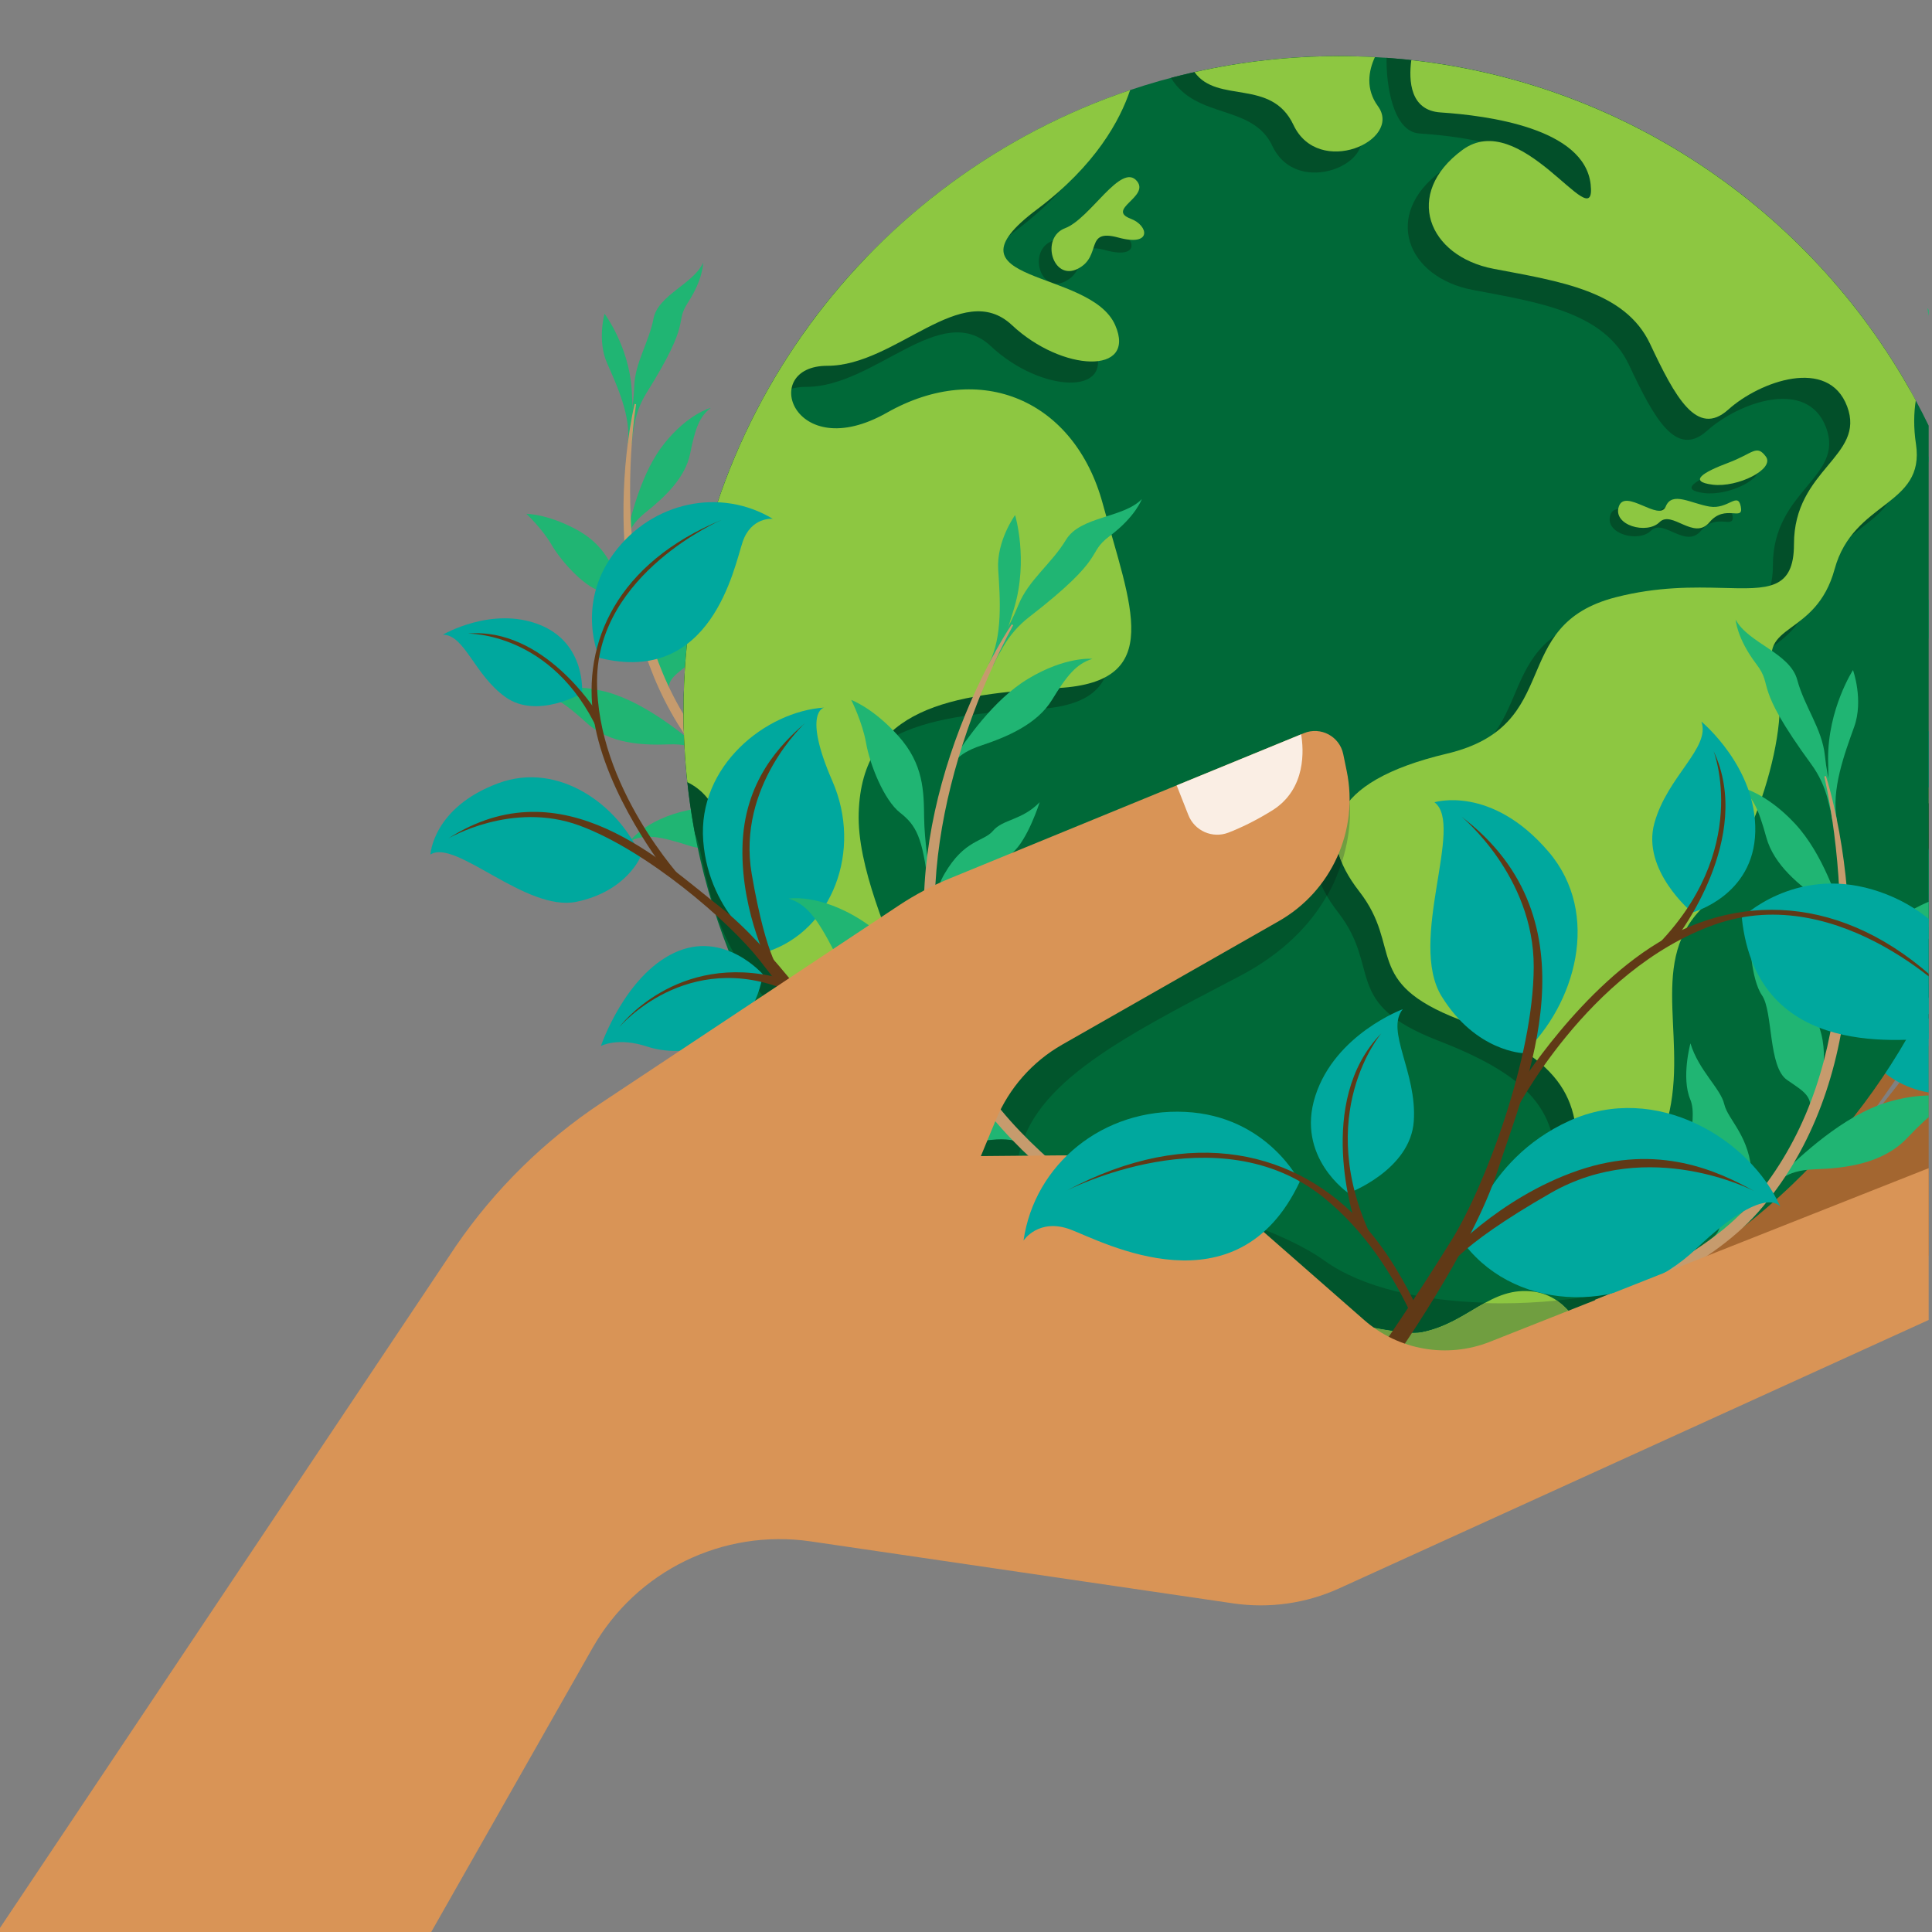 <?xml version="1.0" encoding="UTF-8"?><svg id="Layer_1" xmlns="http://www.w3.org/2000/svg" xmlns:xlink="http://www.w3.org/1999/xlink" viewBox="0 0 1200 1200"><rect x="0" y="0" width="1200" height="1200" fill="#808080" stroke="none"/><defs><style>.cls-1{fill:#024f29;}.cls-1,.cls-2,.cls-3,.cls-4,.cls-5,.cls-6,.cls-7,.cls-8,.cls-9,.cls-10,.cls-11,.cls-12,.cls-13,.cls-14,.cls-15,.cls-16{stroke-width:0px;}.cls-2{fill:#20b573;}.cls-17{clip-path:url(#clippath);}.cls-3{fill:none;}.cls-4{fill:#709e40;}.cls-5{fill:#01552c;}.cls-6{fill:#603916;}.cls-7{fill:#faeee4;}.cls-8{fill:#d99456;}.cls-9{fill:#034022;}.cls-10{fill:#825225;}.cls-11{fill:#8dc741;}.cls-12{fill:#ccc;}.cls-13{fill:#00a89e;}.cls-14{fill:#c69b6d;}.cls-15{fill:#a36630;}.cls-16{fill:#006938;}</style><clipPath id="clippath"><rect class="cls-3" x="-60.07" y="-193.43" width="1258" height="1501.47"/></clipPath></defs><g class="cls-17"><path class="cls-15" d="M1188.96,544.28l-138.7,224.94-292.23,35.39-49.48-75.4,258.39-8.02c20.02-.62,38.44-11.08,49.22-27.95l89.49-139.99c14.85-23.25,42.92-34.36,69.66-27.58l6.81,1.72c7.4,1.88,10.85,10.4,6.85,16.89"/><path class="cls-15" d="M1275.4,531.35l-178.83,254.1-335.72,67.84-52.3-91.33,295.92-23.52c17.43-1.38,33.38-10.32,43.67-24.45l128.24-176.19c18.94-26.02,52.42-36.98,83.08-27.19l10.03,3.21c7.38,2.36,10.35,11.2,5.9,17.54"/><path class="cls-15" d="M1361.4,565.46l-186.44,244.24-338.09,54.78-48.72-93.29,324.13-13.16,152.03-192.71c19.94-25.27,53.82-34.92,84.08-23.95l6.65,2.41c8.9,3.23,12.11,14.16,6.36,21.68"/><path class="cls-13" d="M1173.06,438.3s12.27,6.5-18.59,42.13c-30.86,35.63-27.36,88.6,7.1,113.16,0,0,41.05-10.3,58.44-53.83,17.39-43.53-13.24-88.42-46.95-101.46"/><path class="cls-13" d="M1152.5,615.19s31.31-19.52,56.55,3.5c25.24,23.02,26.33,68.93,26.33,68.93,0,0-8.19-8.59-27.77-8.25-20.98.37-60.82-14.86-55.11-64.18"/><path class="cls-6" d="M1181.44,450.89s29.11,49.85,3.73,99.48c-25.39,49.63-36.49,53.69-36.49,53.69l6.62.27s28.62-27.79,40.27-67.91c11.65-40.11-3.85-68.79-14.12-85.53"/><path class="cls-6" d="M1143.63,611.84l-7.09,6.09c68.53-6.82,93.71,52.8,93.71,52.8,0,0-19.52-55.69-86.61-58.89"/><path class="cls-6" d="M1371.66,585.55s-30.78-34.26-75.4-32.01c-44.62,2.25-106.39,29.03-131.87,46.53-27.98,19.22-54.18,39.18-61.42,44.76-1.11.85-2.69.69-3.6-.38l-2.29-2.66c-.82-.96-.69-2.41.3-3.19,10.28-8.15,62.36-48.62,100.43-62.86,41.03-15.34,119.5-55.35,173.84,9.8"/><path class="cls-2" d="M474.79,496.4c-1.84.32-3.73-.09-5.28-1.14-5.74-3.91-19.23-14.84-19.85-31.75-.79-21.51,10.67-31.05,12.03-39.73,1.36-8.69,12.42-19.04,15.87-34.13,0,0,6.37,18.08,2.27,30.23-4.1,12.15,8.8,34.21-.72,48.45-9.52,14.24-15.49,21.01-4.32,28.07"/><path class="cls-2" d="M418.22,437.63c-1.39-.85-2.5-2.1-3.19-3.58-3.12-6.69-11.42-26.69-8.37-44.17,3.73-21.37,13.9-23.39,16.61-30.96,2.72-7.57,12.77-10.63,18.27-23.1,0,0,.98,21.56-4.4,30.75-5.38,9.2-.49,38.74-10.2,46.55-9.71,7.82-15.37,10.62-8.72,24.51"/><path class="cls-2" d="M441.47,253.31s-13.97,3.56-28.84,22.13c-13.88,17.33-19.97,42.94-22.85,54.12-.36,1.38-.06,2.85.81,3.98,0,0-.93-6.23,10.61-15.45,11.55-9.21,24.48-21.28,27.5-36.48,3.02-15.2,5.64-22.82,12.78-28.29"/><path class="cls-2" d="M391.19,522.52s9.78-13.77,36.58-19.4c24.85-5.22,55.55,3.32,69.29,6.9,1.86.48,3.42,1.72,4.32,3.42,0,0-6.52-4.86-21.56,2.68-15.04,7.55-33.82,14.93-51.92,9.1-18.11-5.84-27.66-7.49-36.7-2.69"/><path class="cls-2" d="M332.26,431.54s14.6-8.5,41.32-2.55c24.79,5.51,49.22,25.97,60.25,34.91,1.49,1.21,2.4,2.98,2.52,4.9,0,0-3.93-7.12-20.74-6.46-16.81.66-36.97-.38-51.05-13.17-14.08-12.8-22.09-18.25-32.31-17.62"/><path class="cls-2" d="M400.58,398.81c.75-.66.94-1.76.45-2.63-2.64-4.71-10.83-19.6-15.1-30.76-5.14-13.44-10.24-27.16-28.36-36.77-18.12-9.61-30.63-9.49-30.63-9.49,0,0,9.78,9.11,15.61,19.15,5.83,10.04,19.63,25.48,30.15,28.87,10.52,3.4,16.02,8.18,27.88,31.63"/><path class="cls-2" d="M392.4,275.62s1.56-9.03-.04-33.61c-1.77-27.14-16.88-47.15-16.88-47.15,0,0-4.65,16.6,1.57,30.66,6.23,14.07,14.99,33.21,12.88,49.59l2.46.51Z"/><path class="cls-2" d="M390.43,265.53s3.05-11.16,3.51-25.71c.45-14.55,9.1-27.07,11.95-41.89,2.86-14.81,25.05-21.65,30.84-34.81,0,0,.14,10.06-9.36,24.67-8.97,13.8,3.18,9.92-25.81,56.27-3.74,5.97-6.28,12.62-7.48,19.57l-1.21,6.96-2.43-5.06Z"/><path class="cls-14" d="M504.71,518.43c-9.7-4.04-19.22-8.6-28.35-13.91-9.13-5.32-17.89-11.4-25.79-18.57-1.97-1.79-3.9-3.68-5.73-5.58-1.84-1.91-3.64-3.84-5.39-5.83-1.75-1.98-3.46-4-5.12-6.06-1.67-2.05-3.28-4.15-4.85-6.28-6.29-8.51-11.79-17.57-16.56-26.98-9.54-18.84-16.1-39.06-20.19-59.65-4.07-20.62-5.72-41.62-5.45-62.53.14-10.46.77-20.9,1.89-31.28.56-5.19,1.23-10.36,2.06-15.51.82-5.15,1.75-10.28,2.97-15.37l.89.19c-1.57,10.24-2.48,20.6-3.09,30.93-.58,10.34-.77,20.7-.55,31.03.46,20.66,2.56,41.28,6.81,61.42,2.12,10.07,4.81,20.01,8.11,29.73,3.31,9.72,7.27,19.2,11.95,28.31,4.67,9.11,10.06,17.84,16.15,26.04,1.52,2.05,3.08,4.08,4.69,6.06,1.61,1.99,3.26,3.93,4.96,5.84,1.69,1.91,3.44,3.78,5.21,5.61,1.78,1.85,3.57,3.59,5.44,5.3,7.5,6.8,15.93,12.62,24.76,17.77,8.84,5.15,18.11,9.61,27.59,13.58,9.49,3.97,19.21,7.43,29.04,10.52.97.31,1.94.59,2.92.89l-4.33,5.14c-10.15-3.14-20.19-6.7-30.03-10.79"/><path class="cls-2" d="M1159.21,524.56c1.84.32,3.73-.09,5.28-1.14,5.74-3.91,19.23-14.84,19.85-31.75.79-21.51-10.67-31.05-12.03-39.74-1.36-8.69-12.42-19.03-15.87-34.13,0,0-6.37,18.08-2.27,30.23,4.1,12.15-8.8,34.21.72,48.45,9.52,14.24,15.49,21.01,4.32,28.07Z"/><path class="cls-2" d="M1215.79,465.79c1.39-.85,2.5-2.1,3.19-3.58,3.12-6.69,11.42-26.69,8.37-44.17-3.73-21.37-13.9-23.39-16.61-30.96-2.72-7.57-12.77-10.63-18.27-23.1,0,0-.98,21.56,4.4,30.75,5.38,9.2.49,38.74,10.2,46.55,9.71,7.82,15.37,10.62,8.72,24.51"/><path class="cls-2" d="M1192.53,281.47s13.97,3.56,28.84,22.13c13.88,17.33,19.97,42.94,22.85,54.12.36,1.38.06,2.85-.81,3.98,0,0,.93-6.23-10.61-15.45-11.55-9.21-24.48-21.28-27.5-36.48-3.02-15.2-5.64-22.82-12.78-28.29"/><path class="cls-2" d="M1242.82,550.68s-9.78-13.77-36.58-19.4c-24.85-5.22-55.55,3.32-69.29,6.9-1.86.48-3.42,1.72-4.32,3.42,0,0,6.52-4.86,21.56,2.68,15.04,7.55,33.82,14.93,51.92,9.1,18.11-5.84,27.66-7.49,36.7-2.69"/><path class="cls-2" d="M1301.75,459.7s-14.6-8.5-41.32-2.55c-24.79,5.51-49.22,25.97-60.25,34.91-1.49,1.21-2.4,2.98-2.52,4.9,0,0,3.93-7.12,20.74-6.46,16.81.66,36.97-.38,51.05-13.17,14.08-12.8,22.09-18.25,32.31-17.62"/><path class="cls-2" d="M1243.57,293.69s-3.06-11.16-3.51-25.71c-.45-14.55-9.1-27.07-11.95-41.88-2.86-14.82-25.05-21.65-30.84-34.82,0,0-.14,10.06,9.36,24.67,8.97,13.8-3.18,9.92,25.81,56.27,3.74,5.97,6.28,12.62,7.48,19.57l1.21,6.96,2.43-5.06Z"/><path class="cls-14" d="M1129.3,546.59c9.7-4.04,19.22-8.6,28.35-13.91,9.13-5.32,17.89-11.4,25.79-18.57,1.97-1.79,3.9-3.68,5.72-5.58,1.84-1.91,3.64-3.84,5.39-5.83,1.75-1.98,3.46-4,5.12-6.06,1.67-2.05,3.28-4.15,4.85-6.28,6.29-8.51,11.79-17.57,16.56-26.98,9.54-18.84,16.1-39.06,20.19-59.65,4.07-20.62,5.72-41.62,5.45-62.53-.14-10.46-.77-20.9-1.88-31.28-.56-5.19-1.24-10.36-2.07-15.51-.82-5.15-1.75-10.28-2.97-15.37l-.89.19c1.57,10.24,2.48,20.6,3.09,30.93.58,10.34.77,20.7.55,31.03-.46,20.66-2.56,41.28-6.81,61.42-2.12,10.07-4.81,20.01-8.11,29.73-3.31,9.72-7.27,19.2-11.95,28.31-4.67,9.11-10.06,17.84-16.15,26.04-1.52,2.05-3.08,4.08-4.69,6.06-1.61,1.99-3.26,3.93-4.96,5.84-1.69,1.91-3.43,3.78-5.21,5.61-1.78,1.85-3.57,3.59-5.44,5.3-7.5,6.8-15.93,12.62-24.76,17.77-8.84,5.15-18.11,9.61-27.59,13.58-9.49,3.97-19.21,7.43-29.04,10.52-.97.31-1.94.59-2.92.89l4.33,5.14c10.15-3.14,20.19-6.7,30.03-10.79"/><path class="cls-16" d="M424.54,441.9c0,224.8,182.24,407.03,407.03,407.03s407.03-182.24,407.03-407.03S1056.37,34.86,831.58,34.86s-407.03,182.24-407.03,407.03"/><path class="cls-1" d="M1176.95,288.87c5.83,38.86-38.86,34.97-50.52,77.71-11.65,42.75-48.57,33.03-36.91,64.12,11.66,31.09-13.6,112.69-46.63,147.66-33.03,34.97-5.83,83.55-21.37,134.06-15.54,50.52-62.17,73.83-56.34,27.2,5.83-46.63-11.65-69.94-71.89-93.26-60.23-23.32-34.97-44.69-62.17-79.66-27.2-34.97-19.43-68,54.4-85.49,73.83-17.49,36.91-79.66,104.92-97.15,26.15-6.72,48.57-6.27,66.26-5.81,28.29.74,44.48,1.47,44.48-27.22,0-46.63,44.68-54.4,33.03-85.49-11.66-31.09-54.41-15.54-73.83,1.94-19.43,17.48-33.03-7.77-48.57-40.8-15.54-33.03-56.34-38.86-97.15-46.63-40.8-7.77-56.34-46.63-19.43-73.83,17.83-13.14,37.93-.43,53.5,12.26,16.67,13.59,28.16,27.19,26.16,9.11-3.89-34.97-64.12-42.75-93.26-44.69-16.67-1.11-20.8-31.12-20.38-46.97,139.9,10.09,260.19,90.87,325.36,206.81-4.54,16.43-10.72,39.11-9.67,46.11"/><path class="cls-1" d="M842.78,79.04c15.54,21.37-36.91,44.68-52.46,11.66-12.38-26.31-47.23-16.34-63-42.33,33.28-8.79,68.22-13.5,104.26-13.5,3.7,0,7.39.05,11.07.16-3.34,13.22-6.03,35.54.13,44.02"/><path class="cls-1" d="M537.01,161c42.77-40.96,94.45-72.68,151.85-91.96-6.18,18.49-21.22,46.63-57.85,74.11-62.17,46.63,33.05,36.42,48.57,71.89,13.6,31.09-33.03,29.14-64.12,0-31.09-29.15-71.89,25.25-114.63,25.25s-21.37,62.17,36.92,29.15c58.28-33.03,116.57-7.77,134.06,56.34,17.48,64.12,38.86,110.74-27.2,114.63-66.05,3.88-122.4,11.65-124.34,77.71-1.94,66.06,75.77,169.03,36.91,190.4-38.86,21.37-50.51-50.52-79.65-85.49-29.15-34.97-34.97-58.29-42.75-95.2-.78-3.7-1.84-6.97-3.1-9.89-4.66-24.64-7.12-50.06-7.12-76.06,0-108.93,42.78-207.86,112.46-280.9"/><path class="cls-1" d="M686.74,155.42c-21.37-5.83-9.72,11.66-25.26,19.43-15.54,7.78-23.31-19.43-7.77-25.25,15.54-5.83,34.9-41.38,44.69-29.15,7.77,9.72-19.43,17.49-3.89,23.31,10.91,4.1,13.6,17.49-7.77,11.66"/><path class="cls-11" d="M1190.04,275.78c5.83,38.86-38.86,34.97-50.52,77.71-11.65,42.75-48.57,33.03-36.91,64.12,11.66,31.09-13.6,112.69-46.63,147.66-33.03,34.97-5.83,83.55-21.37,134.06-15.54,50.52-62.17,73.83-56.34,27.2,5.83-46.63-11.66-69.94-71.89-93.26-60.23-23.31-34.97-44.68-62.17-79.65-27.2-34.97-19.43-68,54.4-85.49,73.83-17.49,36.91-79.66,104.92-97.15,26.15-6.72,48.57-6.27,66.25-5.81,28.3.74,44.49,1.47,44.49-27.22,0-46.63,44.68-54.4,33.03-85.49-11.65-31.09-54.4-15.54-73.83,1.94-19.43,17.48-33.03-7.77-48.57-40.8-15.54-33.03-56.34-38.86-97.15-46.63-40.8-7.77-56.34-46.63-19.43-73.83,17.83-13.14,37.93-.44,53.5,12.26,16.67,13.59,28.16,27.19,26.16,9.11-3.89-34.97-64.12-42.74-93.26-44.68-18.91-1.26-19.82-19.69-18.14-32.48,135.71,14.93,251.33,96.55,313.35,211.39-1.2,7.62-1.46,16.62.1,27.03"/><path class="cls-11" d="M855.86,65.95c15.54,21.37-36.91,44.68-52.46,11.66-13.74-29.19-47.17-12.89-61.47-32.82,28.84-6.48,58.84-9.92,89.65-9.92,7.51,0,14.98.22,22.39.62-3.92,8.52-5.92,19.73,1.89,30.47"/><path class="cls-11" d="M701.94,55.95c-6.18,18.49-21.22,46.63-57.85,74.11-62.17,46.63,33.05,36.42,48.57,71.88,13.6,31.09-33.03,29.15-64.12,0-31.09-29.14-71.89,25.26-114.63,25.26s-21.37,62.17,36.92,29.15c58.28-33.03,116.57-7.77,134.06,56.34,17.48,64.12,38.86,110.74-27.2,114.63-66.06,3.88-122.4,11.65-124.34,77.71-1.94,66.06,75.77,169.03,36.91,190.4-38.86,21.37-50.51-50.52-79.66-85.49-29.14-34.97-34.97-58.29-42.74-95.2-3.44-16.36-12.23-24.7-20.95-28.92-1.55-14.43-2.36-29.09-2.36-43.94,0-179.47,116.16-331.8,277.4-385.94"/><path class="cls-11" d="M706.26,112.58c-9.78-12.23-29.14,23.31-44.68,29.14-15.54,5.83-7.77,33.03,7.77,25.26,15.54-7.77,3.88-25.26,25.25-19.43,21.38,5.83,18.69-7.57,7.78-11.66-15.55-5.83,11.65-13.6,3.88-23.31"/><path class="cls-1" d="M1091.56,288.77c-5.83-7.77-7.77-1.94-23.31,3.89-15.54,5.83-25.26,11.65-9.72,13.6,15.54,1.94,38.86-9.72,33.03-17.49"/><path class="cls-1" d="M1076.02,319.86c-1.91-9.53-7.77,1.94-19.43,0-11.65-1.94-23.31-9.72-27.2,0-3.89,9.72-25.26-11.65-29.14,0-3.89,11.66,17.48,17.49,25.25,9.72s21.38,11.65,31.09,0c9.72-11.66,21.38,0,19.43-9.72"/><path class="cls-11" d="M1096.78,283.55c-5.83-7.77-7.77-1.94-23.31,3.89-15.54,5.83-25.26,11.65-9.72,13.6,15.54,1.94,38.86-9.72,33.03-17.49"/><path class="cls-11" d="M1081.24,314.64c-1.91-9.53-7.77,1.94-19.43,0-11.65-1.94-23.31-9.72-27.2,0-3.89,9.72-25.26-11.66-29.14,0-3.89,11.66,17.48,17.49,25.25,9.72s21.38,11.65,31.09,0c9.72-11.66,21.38,0,19.43-9.72"/><path class="cls-11" d="M883.06,827.56c29.14-5.83,42.75-29.14,69.94-25.26,12.63,1.81,21.06,10.31,26.48,18.9-45.84,17.89-95.73,27.72-147.91,27.72s-97.46-8.95-141.54-25.3c25.77-23.81,83.72-14.6,130.27-5.39,28.57,5.65,52.85,11.3,62.76,9.32"/><path class="cls-12" d="M807.84,848.25h0ZM809.82,848.36h.02-.02M811.42,848.44s.02,0,.04,0c-.01,0-.03,0-.04,0M811.82,848.46s0,0,.02,0c-.01,0,0,0-.02,0M813.02,848.51h.05-.05M813.41,848.53s.03,0,.05,0c-.01,0-.03,0-.05,0M814.62,848.58h.05-.05M815,848.6s.05,0,.07,0c-.02,0-.04,0-.07,0M815.41,848.61s.03,0,.04,0c-.03,0-.01,0-.04,0M816.24,848.65h.04-.04M816.61,848.66h.08-.08M817,848.67h.07-.07M817.84,848.7s.03,0,.04,0c-.01,0-.02,0-.04,0M818.22,848.71s.06,0,.09,0c-.02,0-.06,0-.09,0M818.6,848.72s.06,0,.1,0c-.02,0-.07,0-.1,0M819.02,848.74h.05-.05M819.46,848.75h.03-.03ZM819.83,848.76s.06,0,.1,0c-.03,0-.07,0-.1,0M820.21,848.77s.08,0,.11,0c-.04,0-.07,0-.11,0M820.6,848.78s.06,0,.09,0c-.02,0-.06,0-.09,0M821.45,848.81h.1-.1M821.82,848.82h.13-.13M822.2,848.82s.07,0,.12,0c-.04,0-.08,0-.12,0M822.63,848.83s.04,0,.06,0c-.02,0-.03,0-.06,0M823.07,848.84s.07,0,.1,0c-.02,0-.07,0-.1,0M823.44,848.85h.13-.13M823.82,848.85s.08,0,.12,0c-.04,0-.08,0-.12,0M824.22,848.86h.1-.1M824.69,848.87s.05,0,.08,0c-.03,0-.05,0-.08,0M825.06,848.88h.13-.13M825.44,848.88h.14-.14M825.82,848.89h.12-.12M826.68,848.9h.13-.13M827.06,848.9h.14-.14M827.44,848.91h.14-.14M827.86,848.91h.09-.09M828.31,848.91s.08,0,.12,0h-.06s-.04,0-.05,0M828.69,848.92h.05-.05"/><path class="cls-10" d="M846.5,848.66h0ZM845.16,848.7h-.02s0,0,.02,0M844.26,848.73h-.03.03M843.81,848.75h-.01.01M842.92,848.77s-.02,0-.05,0c.02,0,.04,0,.05,0M842,848.8h-.03.03M841.57,848.81s-.03,0-.06,0c.02,0,.04,0,.06,0M840.67,848.83h-.07.07M840.23,848.84h-.05.05M839.75,848.85h-.05.05M839.33,848.85s-.06,0-.09,0c.03,0,.06,0,.09,0M838.86,848.86h-.04.04M838.41,848.87h-.1.1M837.98,848.88h-.09.09M837.48,848.88s-.02,0-.03,0c0,0,.02,0,.03,0M837.07,848.89h-.11.11M836.61,848.9h-.07.07M836.14,848.9h-.09.09M835.72,848.91h-.11.11M835.25,848.91h-.05.05M834.8,848.92h-.11.11M828.74,848.92h.07-.07M834.32,848.92h-.05.05M829.07,848.92h.12-.12M833.86,848.92h-.06.06M829.54,848.92h.03-.03M833.4,848.92h-.06.06M829.94,848.92h.07-.07M833,848.93h-.08.08M830.32,848.93h.06-.06M832.49,848.93h-.02.02M830.73,848.93h.1-.1M832.08,848.93h-.11.11M831.11,848.93h.1-.1"/><path class="cls-5" d="M838.24,497.38l-265.69,138.1c9.92,28.35,13.77,51.13-2.29,59.96-1.26.69-2.49,1.29-3.7,1.79-1.62,4.84-4.63,8.68-9.39,11.3-4.88,2.68-9.34,3.89-13.44,3.89-16.47,0-27.48-19.48-38.71-41.84l-7.51,3.9c69.31,99.38,181.83,166.37,310.33,173.76h0c.66.04,1.32.08,1.98.11h.02c.53.03,1.05.05,1.57.08.01,0,.03,0,.04,0,.12,0,.25,0,.37.01.01,0,0,0,.02,0,.39.01.78.03,1.17.05h.05c.12,0,.22,0,.34.01.01,0,.03,0,.05,0,.38.01.78.03,1.16.05h.06c.12,0,.21,0,.33.01.03,0,.04,0,.07,0,.12,0,.22,0,.34,0,.03,0,.02,0,.04,0,.27,0,.51.02.78.03h.04c.12,0,.21,0,.33.01h.08c.1,0,.21,0,.31,0,.02,0,.04,0,.07,0,.26,0,.51.02.77.02.01,0,.02,0,.03,0,.12,0,.22,0,.34,0h.09c.1,0,.19,0,.29,0,.02,0,.07,0,.1,0,.1,0,.22,0,.32,0h.05c.14,0,.25,0,.39.01h.02c.12,0,.23,0,.35,0h.09c.09,0,.19,0,.28,0,.04,0,.07,0,.12,0,.09,0,.19,0,.28,0,.02,0,.06,0,.09,0,.25,0,.5,0,.75.02h.1c.09,0,.18,0,.27,0,.04,0,.09,0,.13,0,.09,0,.18,0,.26,0,.04,0,.08,0,.12,0,.1,0,.21,0,.32,0,.02,0,.03,0,.06,0,.13,0,.24,0,.37,0,.03,0,.07,0,.1,0,.09,0,.18,0,.27,0h.13c.08,0,.18,0,.26,0,.04,0,.08,0,.12,0,.09,0,.19,0,.28,0h.09c.13,0,.24,0,.37,0,.03,0,.05,0,.08,0,.09,0,.2,0,.29,0h.14c.08,0,.16,0,.24,0h.14c.07,0,.18,0,.25,0h.13c.25,0,.48,0,.74,0h.13s.06,0,.09,0c-48.09-.55-94.16-9.44-136.87-25.28,12.16-11.24,31.48-15.12,53.39-15.12,24.53,0,52.29,4.86,76.88,9.73,24.59,4.86,45.99,9.73,57.8,9.73,1.91,0,3.58-.13,4.96-.4,16.16-3.23,27.53-11.84,39.1-18.2-38.67-1.16-75.85-9.13-99.41-26.03-50.69-36.4-191.08-58.49-191.08-58.49,5.2-49.4,61.09-77.99,138.25-118.29,27.73-14.48,44.35-32.64,54.26-49.99-11.97-20.52-10.47-39.88,11.07-55.21.88-1.34,1.87-2.67,2.97-3.97M1043.22,789.64c-19.9,8.89-47.11,15.27-76.2,18.14,5.29,3.62,9.37,8.5,12.47,13.42-44.05,17.19-91.82,26.94-141.79,27.68.06,0,.12,0,.19,0h.09c.11,0,.22,0,.33,0,.02,0,.07,0,.1,0,.13,0,.28,0,.41,0h.04c.13,0,.25,0,.38,0,.03,0,.07,0,.09,0,.13,0,.24,0,.37,0h.05c.14,0,.28,0,.42,0h.05c.12,0,.25,0,.37,0h.07c.28,0,.57-.01.85-.02.03,0,.03,0,.06,0,.13,0,.26,0,.39,0h.03c.29,0,.58-.01.87-.02h.05c.29,0,.58-.01.87-.02h.01c.14,0,.28,0,.42-.01h.03c.29,0,.59-.02.88-.02h.02c.45-.02.9-.03,1.34-.05,71.89-2.59,139.03-23.83,196.72-59.02M837.67,848.88c-.28,0-.56,0-.83,0h.23c.12,0,.25,0,.38,0,.01,0,.02,0,.03,0h.19M836.71,848.89c-.08,0-.16,0-.23,0h.14s.07,0,.1,0M836.27,848.9h-.3.3M826.94,848.9h.26c.08,0,.17,0,.24,0h.06c-.19,0-.38,0-.56,0M835.77,848.91h-.19.19M827.5,848.91h.22-.22M827.82,848.91h.21-.21M835.26,848.91h-.18.18M828.18,848.91h.18-.18M834.84,848.91s-.1,0-.15,0c.02,0,.07,0,.1,0h.04M828.4,848.92h.07-.07M828.69,848.92h.16-.16M834.29,848.92h-.06.06M829.05,848.92s0,0,.02,0h.13s-.1,0-.15,0M833.92,848.92h-.13.13M829.55,848.92h.06-.06M829.9,848.92h.13-.13M832.99,848.93h-.11.11M830.29,848.93h.04-.04M830.83,848.93h0,0M831.17,848.93h.04-.04M831.98,848.93h0,0Z"/><path class="cls-9" d="M835.27,501.34c-21.53,15.33-23.04,34.7-11.07,55.21,4.11-7.19,7.07-14.25,9.19-20.83-5.12-12.23-4.98-23.9,1.87-34.38"/><path class="cls-9" d="M520.63,662.46l-15.61,8.11c11.23,22.37,22.24,41.85,38.71,41.85,4.11,0,8.56-1.21,13.44-3.9,4.76-2.61,7.76-6.46,9.39-11.29-3.46,1.44-6.7,2.1-9.74,2.1-15.24,0-25.8-16.67-36.19-36.87"/><path class="cls-4" d="M838.24,497.37h0c-1.1,1.31-2.09,2.63-2.97,3.97-6.86,10.48-6.99,22.15-1.87,34.38,6.99-21.71,4.85-38.35,4.85-38.35"/><path class="cls-4" d="M572.55,635.48l-51.92,26.99c10.39,20.2,20.95,36.87,36.19,36.87,3.05,0,6.29-.67,9.74-2.11,1.2-.5,2.44-1.1,3.7-1.79,16.06-8.83,12.21-31.61,2.29-59.96"/><path class="cls-4" d="M967.02,807.79c-11.4,1.13-23.08,1.72-34.72,1.72-3.38,0-6.76-.05-10.13-.15-11.57,6.37-22.94,14.97-39.1,18.2-1.38.28-3.05.4-4.96.4-11.81,0-33.22-4.86-57.8-9.73-24.59-4.87-52.35-9.73-76.87-9.73-21.91,0-41.24,3.88-53.4,15.12,42.7,15.84,88.78,24.73,136.87,25.28h.04c.19,0,.37,0,.56,0h.22s.06,0,.11,0h.54s.03,0,.04,0h.65s.1,0,.15,0h.82c.08,0,.19,0,.27,0h2.59s.07,0,.11,0h.92c.11,0,.21,0,.32,0h.46s.1,0,.15,0h.42c.11,0,.21,0,.32,0h.19c.06,0,.14,0,.2,0h.31c.07,0,.13,0,.2,0s.16,0,.23,0h.12c.28,0,.56,0,.83,0h.03c49.96-.74,97.74-10.49,141.79-27.68-3.1-4.92-7.18-9.8-12.47-13.42"/><path class="cls-2" d="M1061.96,770.25c2.14.21,4.27-.41,5.96-1.74,6.27-4.96,20.82-18.61,20.14-38.06-.87-24.74-14.8-34.73-17.08-44.58-2.28-9.85-15.82-20.8-21.02-37.83,0,0-5.81,21.27-.1,34.86,5.71,13.59-7.26,39.96,4.83,55.51,12.09,15.55,19.5,22.82,7.27,31.84Z"/><path class="cls-2" d="M1121.99,698.16c1.52-1.1,2.69-2.62,3.36-4.37,3.02-7.94,10.88-31.55,5.94-51.35-6.04-24.2-17.88-25.68-21.62-34.14-3.74-8.46-15.51-11.14-22.86-24.98,0,0,.66,24.81,7.6,34.91,6.94,10.1,3.76,44.39,15.55,52.54,11.79,8.16,18.51,10.9,12.03,27.39"/><path class="cls-2" d="M1080.08,488.69s16.32,2.93,34.91,22.99c17.35,18.72,26.46,47.59,30.69,60.18.52,1.55.3,3.25-.6,4.62,0,0,.55-7.22-13.45-16.83-14-9.61-29.83-22.38-34.55-39.57-4.72-17.18-8.36-25.71-16.99-31.39"/><path class="cls-2" d="M1160.01,793.29s-12.36-14.98-43.55-19.23c-28.93-3.94-63.44,8.4-78.89,13.64-2.09.71-3.78,2.26-4.67,4.28,0,0,7.07-6.12,24.94,1.29,17.87,7.41,40.02,14.33,60.31,6.14,20.28-8.19,31.1-10.88,41.87-6.12"/><path class="cls-2" d="M1220.07,684.07s-17.45-8.54-47.61.49c-27.97,8.37-54.3,33.86-66.21,45.02-1.61,1.51-2.51,3.62-2.49,5.83,0,0,3.91-8.49,23.25-9.13,19.34-.63,42.37-3.48,57.46-19.33,15.09-15.84,23.82-22.75,35.6-22.88"/><path class="cls-2" d="M1139.01,652.19c-.92-.7-1.22-1.94-.74-2.98,2.65-5.62,10.81-23.37,14.78-36.53,4.78-15.84,9.5-32,29.49-44.52,19.99-12.52,34.34-13.42,34.34-13.42,0,0-10.46,11.26-16.32,23.26-5.86,12.01-20.41,30.85-32.19,35.61-11.78,4.77-17.69,10.7-29.36,38.58"/><path class="cls-2" d="M1138.2,510.22s-2.54-10.23-2.73-38.56c-.22-31.28,15.46-55.47,15.46-55.47,0,0,6.71,18.65.73,35.3-5.98,16.64-14.45,39.32-10.68,57.93l-2.78.79Z"/><path class="cls-2" d="M1139.62,498.49s-4.42-12.55-6.15-29.2c-1.72-16.65-12.68-30.3-17.18-47.05-4.5-16.75-30.52-22.76-38.24-37.38,0,0,.67,11.55,12.78,27.52,11.43,15.08-2.83,11.64,34.25,62.4,4.78,6.54,8.24,13.96,10.2,21.83l1.96,7.88,2.37-6.01Z"/><path class="cls-14" d="M1029.48,798c10.79-5.44,21.33-11.45,31.37-18.3,10.02-6.85,19.57-14.55,28.05-23.44,2.1-2.22,4.17-4.55,6.1-6.87,1.95-2.34,3.86-4.71,5.7-7.13,1.85-2.42,3.64-4.88,5.37-7.37,1.74-2.49,3.42-5.03,5.04-7.6,6.5-10.28,12.07-21.13,16.76-32.32,9.38-22.4,15.24-46.13,18.22-70.08,2.97-23.98,3.12-48.21,1.08-72.17-1.02-11.98-2.61-23.9-4.75-35.72-1.07-5.91-2.28-11.79-3.65-17.62-1.37-5.84-2.86-11.64-4.67-17.38l-1,.29c2.65,11.62,4.56,23.42,6.1,35.22,1.52,11.81,2.6,23.67,3.2,35.54,1.18,23.74.48,47.55-2.72,71.01-1.61,11.72-3.86,23.34-6.85,34.76-2.99,11.42-6.75,22.62-11.36,33.46-4.6,10.84-10.07,21.29-16.37,31.21-1.57,2.48-3.2,4.93-4.88,7.33-1.68,2.41-3.41,4.78-5.2,7.11-1.78,2.34-3.63,4.62-5.51,6.87-1.89,2.27-3.8,4.41-5.81,6.52-8.04,8.41-17.23,15.8-26.92,22.43-9.71,6.64-19.97,12.53-30.52,17.86-10.55,5.34-21.41,10.11-32.44,14.48-1.09.43-2.18.84-3.27,1.26l5.39,5.54c11.39-4.44,22.6-9.36,33.56-14.87"/><path class="cls-13" d="M511.87,439.5s-13.65,2.54,5.18,45.75c18.83,43.21-.31,92.73-40.53,105.89,0,0-36.11-22.07-39.73-68.81-3.62-46.73,39.01-80.44,75.07-82.84"/><path class="cls-13" d="M473.93,605.28s-24.05-27.97-55.01-13.53c-30.96,14.45-45.7,57.95-45.7,57.95,0,0,10.38-5.76,28.97.41,19.91,6.61,62.49,3.96,71.74-44.83"/><path class="cls-6" d="M500.13,449.02s-42.65,38.9-33.22,93.84c9.43,54.94,18.82,62.14,18.82,62.14l-6.4-1.72s-19.03-35.06-18.18-76.82c.85-41.76,24.19-64.52,38.98-77.43"/><path class="cls-6" d="M484.88,607.56l4.96,7.93c-63.38-26.94-105.18,22.45-105.18,22.45,0,0,35.24-47.34,100.23-30.38"/><path class="cls-13" d="M275.09,394.21c13.7.15,19.38,24.91,38.94,38.81,19.57,13.9,47.47-2.44,47.47-2.44,0,0,2.84-31.17-26.66-42.67-29.51-11.5-59.75,6.3-59.75,6.3"/><path class="cls-6" d="M290.74,393.56s52.27-1.1,80.74,60.31l-1.21-12.1s-32.76-52.44-79.52-48.21"/><path class="cls-13" d="M479.98,322.25s-13.41-1.42-18.74,14.43c-5.34,15.85-19.29,89.35-88.97,71.93,0,0-14.92-32.59,8.97-64.93,23.88-32.34,66.41-40.95,98.75-21.42"/><path class="cls-13" d="M397.94,531.92s-8.56,21.68-39.88,28.19c-31.31,6.5-75.3-39.5-90.72-29.32,0,0,1.39-29.13,42.02-44.27,37.62-14.01,75.02,13.59,88.58,45.4"/><path class="cls-6" d="M447.98,323.01s-76.62,32.95-77.14,99.42c-.52,66.46,53.56,124.26,53.56,124.26l-11.04-5.9s-36.91-46.77-44.46-93.72c-7.78-48.38,14.88-97.42,79.07-124.06"/><path class="cls-6" d="M278.4,520.82s39.6-23.52,81.51-8.06c41.91,15.46,92.9,59.44,111.99,83.74,20.97,26.69,40.02,53.56,45.28,61.03.8,1.14,2.36,1.46,3.54.72l2.98-1.86c1.07-.67,1.37-2.09.66-3.13-7.38-10.85-45.02-65-77.11-89.95-34.58-26.88-97.56-88.47-168.85-42.49"/><path class="cls-13" d="M1105.77,749.53s-8.96-15.13-52.17,26.04c-43.22,41.18-110.43,39.92-143.56-2.21,0,0,10.57-52.54,64.59-77.14,54.02-24.61,112.63,11.45,131.15,53.31"/><path class="cls-6" d="M1089.35,739.69s-64.8-33.83-126.05,1.24c-61.26,35.08-65.73,49.38-65.73,49.38l-.74-8.36s33.43-37.87,83.48-55c50.04-17.13,87.25.76,109.04,12.74"/><path class="cls-13" d="M1056.78,448.2c5.77,16.36-21.21,33.87-29.24,63.19-8.03,29.32,23.52,55.4,23.52,55.4,0,0,38.31-10.16,39.17-50.25.87-40.09-33.45-68.33-33.45-68.33"/><path class="cls-6" d="M1064.35,466.54s24.02,61.7-36.67,122.23l13.87-6.7s48.14-61.75,22.8-115.53"/><path class="cls-13" d="M1231.38,660.66s-4.14-16.57-25.31-16.03c-21.18.54-114.66,15.87-124.2-74.59,0,0,32.28-31.9,81.13-17.55,48.85,14.36,77.56,61.2,68.38,108.16"/><path class="cls-13" d="M946.34,654.15s-29.51-.76-50.85-35.19c-21.34-34.43,14.27-106.73-4.53-120.65,0,0,35.26-11,70.9,30.75,33.02,38.67,16.42,95.14-15.52,125.09"/><path class="cls-6" d="M1216.57,622.92s-72.48-76.83-151.77-48.57c-79.29,28.25-124.54,117.68-124.54,117.68l2.22-15.68s39.6-64.22,92.17-93.59c54.17-30.26,122.35-24.62,181.92,40.17"/><path class="cls-6" d="M907.62,507.13s45.18,36.89,45,93.46c-.18,56.56-30.35,136.31-50.97,169.58-22.64,36.54-46.32,70.87-52.93,80.37-1.01,1.45-.71,3.44.69,4.53l3.5,2.73c1.26.98,3.08.73,4.01-.57,9.7-13.49,57.77-81.78,73.5-130.79,16.95-52.82,62.85-154.47-22.81-219.31"/><path class="cls-2" d="M617.84,684.76c-2.11-.39-4-1.58-5.24-3.32-4.65-6.5-14.85-23.66-8.81-42.15,7.69-23.53,23.85-29.26,28.77-38.1,4.92-8.84,20.96-15.61,30.69-30.53,0,0-.31,22.04-9.56,33.52-9.25,11.47-4.1,40.41-20.03,51.99-15.93,11.59-25.06,16.52-15.81,28.58Z"/><path class="cls-2" d="M580.15,598.86c-1.16-1.48-1.86-3.26-2.02-5.13-.71-8.46-1.72-33.33,8.52-50.99,12.51-21.58,24.29-19.72,30.23-26.81,5.94-7.09,17.99-6.4,28.89-17.67,0,0-7.51,23.66-16.97,31.44-9.47,7.78-15.92,41.61-29.5,46.18-13.58,4.57-20.8,5.35-19.15,22.98"/><path class="cls-2" d="M678.47,409.21s-16.49-1.71-39.91,12.41c-21.86,13.18-38.61,38.39-46.17,49.32-.93,1.34-1.19,3.05-.7,4.61,0,0,1.47-7.09,17.59-12.44,16.12-5.36,34.87-13.24,44.16-28.44,9.3-15.2,15.15-22.38,25.03-25.45"/><path class="cls-2" d="M517.26,679.72s16.03-10.97,47.17-6.4c28.89,4.23,58.63,25.65,72.02,34.97,1.81,1.26,3.01,3.22,3.3,5.4,0,0-5.1-7.83-24.32-5.67-19.22,2.17-42.42,2.68-59.65-10.81-17.22-13.5-26.86-19.08-38.53-17.49"/><path class="cls-2" d="M489.81,558.14s19.13-3.37,45.61,13.66c24.56,15.79,42.79,47.58,51.14,61.6,1.13,1.9,1.41,4.18.77,6.29,0,0-1.4-9.24-19.81-15.21-18.4-5.96-39.74-15.09-49.85-34.49-10.11-19.4-16.58-28.46-27.87-31.85"/><path class="cls-2" d="M576.54,549.97c1.08-.41,1.72-1.52,1.53-2.66-.98-6.13-3.9-25.45-4.07-39.2-.2-16.54-.25-33.38-15.99-50.95-15.74-17.57-29.28-22.41-29.28-22.41,0,0,6.93,13.71,9.23,26.87,2.3,13.16,11.06,35.29,21.06,43.14,10,7.84,14.03,15.18,17.52,45.21"/><path class="cls-2" d="M616.66,413.79s5.27-9.13,13.31-36.29c8.88-29.99.52-57.58.52-57.58,0,0-11.62,16.06-10.49,33.72,1.14,17.65,2.99,41.78-5.8,58.62l2.45,1.53Z"/><path class="cls-2" d="M618.54,402.12s7.73-10.83,14-26.35c6.27-15.52,20.58-25.6,29.54-40.45,8.97-14.85,35.63-13.41,47.11-25.32,0,0-3.84,10.91-19.9,22.91-15.16,11.33-.51,11.97-50.21,50.46-6.41,4.96-11.79,11.13-15.85,18.15l-4.07,7.03-.61-6.43Z"/><path class="cls-14" d="M641.37,720.42c-8.86-8.21-17.32-16.91-25.07-26.27-7.73-9.36-14.77-19.41-20.45-30.3-1.41-2.71-2.75-5.53-3.96-8.3-1.22-2.79-2.4-5.59-3.49-8.43-1.11-2.83-2.15-5.69-3.12-8.57-.98-2.88-1.89-5.78-2.74-8.7-3.4-11.68-5.74-23.64-7.15-35.7-2.8-24.12-1.86-48.54,1.91-72.39,3.79-23.86,10.36-47.19,18.96-69.64,4.31-11.23,9.13-22.25,14.46-33.01,2.66-5.38,5.45-10.69,8.39-15.93,2.93-5.23,5.98-10.39,9.31-15.4l.88.56c-5.76,10.43-10.86,21.23-15.62,32.15-4.74,10.93-9.05,22.03-12.92,33.27-7.72,22.48-13.64,45.56-17.06,68.98-1.71,11.7-2.76,23.49-3.05,35.3-.28,11.8.22,23.61,1.65,35.3,1.42,11.69,3.78,23.25,7.08,34.52.83,2.82,1.7,5.62,2.66,8.4.94,2.78,1.95,5.54,3.02,8.27,1.06,2.74,2.21,5.44,3.39,8.13,1.18,2.7,2.42,5.29,3.77,7.88,5.39,10.31,12.18,19.95,19.66,29.01,7.49,9.07,15.72,17.57,24.38,25.62,8.66,8.05,17.77,15.65,27.15,22.9.93.71,1.87,1.41,2.8,2.11l-6.71,3.83c-9.71-7.43-19.12-15.26-28.12-23.58"/><path class="cls-8" d="M283.14,773.98c24.15-35.2,54.85-65.43,90.43-89.03l184.62-122.5c10.04-6.67,20.71-12.32,31.87-16.9l219.83-90.17c10.41-4.27,22.13,1.97,24.41,12.99l2.16,10.49c7.62,36.95-9.4,74.6-42.18,93.28l-134.5,76.68c-18.55,10.58-33.06,27.03-41.23,46.76l-9.31,22.49,48.64-.44c46.37-.42,91.26,16.24,126.14,46.8l63.3,55.47c21.43,18.78,51.57,24,78.07,13.52l375.53-148.6c34.39-13.61,73.59-5.29,99.49,21.12,7.16,7.3,4.89,19.5-4.42,23.74l-564.19,256.88c-20.58,9.37-43.42,12.6-65.79,9.33l-262.46-38.5c-54.5-7.99-108.31,18.3-135.52,66.19l-111.7,196.68H-15.25l298.38-446.26Z"/><path class="cls-7" d="M790.1,503.44c-10.44,6.49-19.68,10.83-27.07,13.7-9.9,3.85-21.03-1.03-24.92-10.9l-7.26-18.43,77.3-31.7c1.54,9,3.55,33.91-18.05,47.34"/><path class="cls-13" d="M871.27,626.84c-10.87,13.6,8.93,39.09,6.86,69.52-2.06,30.43-40.57,44.73-40.57,44.73,0,0-32.95-22.27-20.54-60.54,12.41-38.28,54.24-53.71,54.24-53.71"/><path class="cls-6" d="M858.04,641.72s-43.12,50.54-5.58,127.92l-10.93-10.92s-25.24-74.4,16.52-117"/><path class="cls-13" d="M635.73,770.54s9.38-14.33,29.27-6.83c19.89,7.5,103.41,52.87,142.29-29.69,0,0-20.06-40.89-71.08-43.4-51.02-2.51-93.68,32.4-100.48,79.92"/><path class="cls-6" d="M847.83,761.64c14.03,15.79,25.14,35.1,33.67,53.53l-3.92,3.48c-12.03-26.28-29.77-54.19-55.55-74.93-65.8-52.93-159.83-4.05-159.83-4.05,77.82-41.73,144.28-24.59,185.62,21.96"/></g></svg>